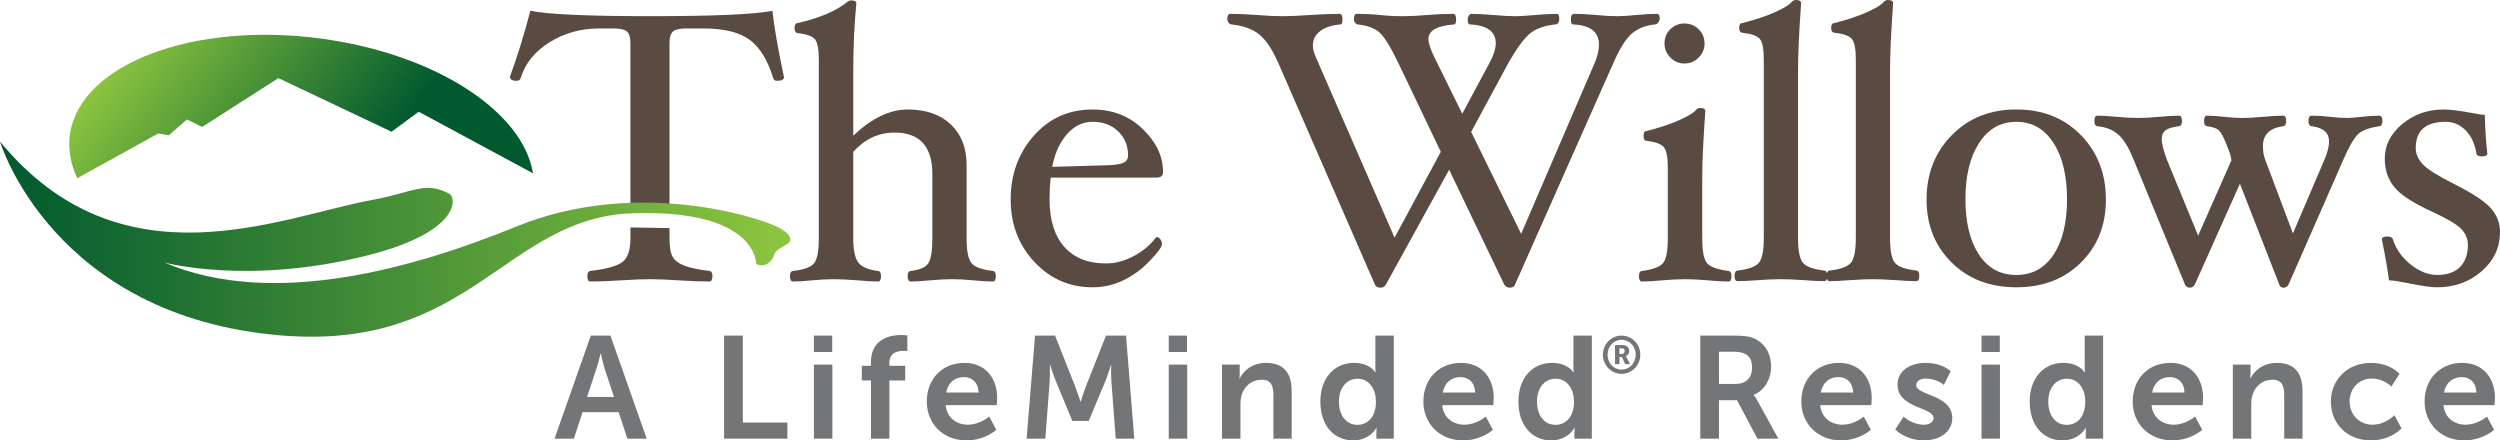 <?xml version="1.0" encoding="UTF-8"?><!DOCTYPE svg  PUBLIC '-//W3C//DTD SVG 1.1//EN'  'http://www.w3.org/Graphics/SVG/1.1/DTD/svg11.dtd'><svg enable-background="new 0 0 470.927 82.953" style="height:100%;max-height:100%;max-width:100%;width:100%" version="1.1" viewBox="0 0 470.927 82.953" xml:space="preserve" xmlns="http://www.w3.org/2000/svg"><g display="none"><rect x="-208.87" y="-296.73" width="2520" height="667.57" display="inline" fill="#27AAE1"/></g><path d="m116.54 77.652h-6.805l-1.641 4.976h-3.635l6.832-19.41h3.691l6.836 19.41h-3.639l-1.639-4.976zm-3.414-11.072s-0.438 1.913-0.82 3.009l-1.723 5.192h5.084l-1.723-5.192c-0.355-1.096-0.764-3.009-0.764-3.009h-0.054z" fill="#737577"/><path d="m136.4 63.218h3.526v16.374h8.392v3.036h-11.918v-19.41z" fill="#737577"/><path d="m153.32 63.218h3.445v3.088h-3.445v-3.088zm0 5.467h3.472v13.943h-3.472v-13.943z" fill="#737577"/><path d="m164.06 71.664h-1.722v-2.76h1.722v-0.628c0-4.565 3.747-5.169 5.687-5.169 0.713 0 1.175 0.083 1.175 0.083v2.951s-0.298-0.053-0.711-0.053c-0.983 0-2.678 0.246-2.678 2.269v0.547h2.98v2.76h-2.98v10.964h-3.473v-10.964z" fill="#737577"/><path d="m181.66 68.357c4.019 0 6.178 2.924 6.178 6.615 0 0.41-0.081 1.34-0.081 1.34h-9.622c0.219 2.433 2.104 3.691 4.183 3.691 2.242 0 4.02-1.531 4.02-1.531l1.337 2.486s-2.131 1.994-5.602 1.994c-4.623 0-7.492-3.334-7.492-7.3-1e-3 -4.288 2.925-7.295 7.079-7.295zm2.678 5.579c-0.052-1.887-1.229-2.901-2.76-2.901-1.777 0-3.006 1.096-3.336 2.901h6.096z" fill="#737577"/><path d="m194.97 63.218h3.772l3.802 9.597c0.436 1.146 0.982 2.839 0.982 2.839h0.055s0.521-1.692 0.956-2.839l3.802-9.597h3.771l1.557 19.41h-3.498l-0.82-10.854c-0.082-1.286-0.027-3.009-0.027-3.009h-0.055s-0.573 1.889-1.039 3.009l-3.141 7.518h-3.09l-3.117-7.518c-0.467-1.12-1.065-3.036-1.065-3.036h-0.058s0.058 1.75-0.023 3.036l-0.824 10.854h-3.525l1.585-19.41z" fill="#737577"/><path d="m220.16 63.218h3.444v3.088h-3.444v-3.088zm0 5.467h3.473v13.943h-3.473v-13.943z" fill="#737577"/><path d="m230.19 68.685h3.336v1.614c0 0.519-0.054 0.957-0.054 0.957h0.054c0.601-1.176 2.133-2.898 4.948-2.898 3.087 0 4.837 1.611 4.837 5.304v8.967h-3.441v-8.257c0-1.695-0.438-2.843-2.214-2.843-1.862 0-3.228 1.176-3.747 2.843-0.19 0.574-0.246 1.203-0.246 1.858v6.398h-3.473v-13.943z" fill="#737577"/><path d="m255.03 68.357c3.063 0 4.021 1.777 4.021 1.777h0.053s-0.025-0.354-0.025-0.793v-6.124h3.471v19.41h-3.281v-1.148c0-0.521 0.055-0.903 0.055-0.903h-0.055s-1.176 2.377-4.373 2.377c-3.771 0-6.18-2.977-6.18-7.3 0-4.424 2.627-7.296 6.314-7.296zm0.656 11.672c1.805 0 3.5-1.314 3.5-4.401 0-2.161-1.147-4.289-3.471-4.289-1.914 0-3.501 1.557-3.501 4.314 1e-3 2.654 1.424 4.376 3.472 4.376z" fill="#737577"/><path d="m275.2 68.357c4.02 0 6.18 2.924 6.18 6.615 0 0.41-0.082 1.34-0.082 1.34h-9.625c0.222 2.433 2.106 3.691 4.187 3.691 2.239 0 4.018-1.531 4.018-1.531l1.339 2.486s-2.132 1.994-5.605 1.994c-4.618 0-7.488-3.334-7.488-7.3-2e-3 -4.288 2.922-7.295 7.076-7.295zm2.68 5.579c-0.056-1.887-1.229-2.901-2.76-2.901-1.779 0-3.008 1.096-3.336 2.901h6.096z" fill="#737577"/><path d="m292.34 68.357c3.063 0 4.019 1.777 4.019 1.777h0.057s-0.029-0.354-0.029-0.793v-6.124h3.471v19.41h-3.281v-1.148c0-0.521 0.057-0.903 0.057-0.903h-0.057s-1.173 2.377-4.373 2.377c-3.771 0-6.178-2.977-6.178-7.3-1e-3 -4.424 2.624-7.296 6.314-7.296zm0.657 11.672c1.803 0 3.497-1.314 3.497-4.401 0-2.161-1.147-4.289-3.472-4.289-1.914 0-3.498 1.557-3.498 4.314 1e-3 2.654 1.422 4.376 3.473 4.376z" fill="#737577"/><path d="m320.28 63.218h6.262c2.104 0 3.061 0.164 3.906 0.544 1.942 0.877 3.173 2.735 3.173 5.309 0 2.321-1.23 4.479-3.279 5.301v0.053s0.271 0.277 0.654 0.959l3.992 7.245h-3.936l-3.855-7.245h-3.392v7.245h-3.525v-19.411zm6.699 9.103c1.887 0 3.061-1.121 3.061-3.06 0-1.861-0.793-3.01-3.553-3.01h-2.681v6.069h3.173z" fill="#737577"/><path d="m346.4 68.357c4.017 0 6.177 2.924 6.177 6.615 0 0.41-0.082 1.34-0.082 1.34h-9.623c0.221 2.433 2.104 3.691 4.185 3.691 2.241 0 4.018-1.531 4.018-1.531l1.339 2.486s-2.13 1.994-5.604 1.994c-4.619 0-7.489-3.334-7.489-7.3-2e-3 -4.288 2.923-7.295 7.079-7.295zm2.68 5.579c-0.057-1.887-1.23-2.901-2.762-2.901-1.779 0-3.008 1.096-3.336 2.901h6.098z" fill="#737577"/><path d="m358.59 78.473s1.53 1.531 3.799 1.531c0.986 0 1.832-0.438 1.832-1.259 0-2.077-6.779-1.806-6.779-6.288 0-2.596 2.324-4.1 5.331-4.1 3.142 0 4.674 1.584 4.674 1.584l-1.284 2.571s-1.284-1.204-3.417-1.204c-0.901 0-1.778 0.383-1.778 1.257 0 1.97 6.781 1.723 6.781 6.207 0 2.322-2.023 4.181-5.331 4.181-3.472 0-5.413-2.05-5.413-2.05l1.585-2.43z" fill="#737577"/><path d="m373.26 63.218h3.444v3.088h-3.444v-3.088zm0 5.467h3.473v13.943h-3.473v-13.943z" fill="#737577"/><path d="m388.65 68.357c3.061 0 4.018 1.777 4.018 1.777h0.055s-0.027-0.354-0.027-0.793v-6.124h3.471v19.41h-3.279v-1.148c0-0.521 0.055-0.903 0.055-0.903h-0.055s-1.176 2.377-4.375 2.377c-3.771 0-6.178-2.977-6.178-7.3-1e-3 -4.424 2.624-7.296 6.315-7.296zm0.657 11.672c1.803 0 3.499-1.314 3.499-4.401 0-2.161-1.15-4.289-3.474-4.289-1.913 0-3.498 1.557-3.498 4.314 0 2.654 1.422 4.376 3.473 4.376z" fill="#737577"/><path d="m408.82 68.357c4.018 0 6.177 2.924 6.177 6.615 0 0.41-0.081 1.34-0.081 1.34h-9.623c0.219 2.433 2.105 3.691 4.182 3.691 2.242 0 4.02-1.531 4.02-1.531l1.34 2.486s-2.134 1.994-5.604 1.994c-4.62 0-7.49-3.334-7.49-7.3-2e-3 -4.288 2.923-7.295 7.079-7.295zm2.678 5.579c-0.054-1.887-1.23-2.901-2.76-2.901-1.778 0-3.008 1.096-3.336 2.901h6.096z" fill="#737577"/><path d="m420.6 68.685h3.333v1.614c0 0.519-0.054 0.957-0.054 0.957h0.054c0.604-1.176 2.135-2.898 4.949-2.898 3.089 0 4.84 1.611 4.84 5.304v8.967h-3.445v-8.257c0-1.695-0.437-2.843-2.213-2.843-1.861 0-3.228 1.176-3.746 2.843-0.191 0.574-0.245 1.203-0.245 1.858v6.398h-3.473v-13.943z" fill="#737577"/><path d="m446.64 68.357c3.637 0 5.36 2.077 5.36 2.077l-1.531 2.38s-1.449-1.506-3.636-1.506c-2.57 0-4.238 1.941-4.238 4.319 0 2.352 1.697 4.376 4.348 4.376 2.352 0 4.1-1.78 4.1-1.78l1.34 2.463s-1.996 2.267-5.742 2.267c-4.617 0-7.57-3.254-7.57-7.3-2e-3 -3.962 2.951-7.296 7.569-7.296z" fill="#737577"/><path d="m463.8 68.357c4.02 0 6.18 2.924 6.18 6.615 0 0.41-0.084 1.34-0.084 1.34h-9.619c0.219 2.433 2.102 3.691 4.182 3.691 2.242 0 4.018-1.531 4.018-1.531l1.339 2.486s-2.132 1.994-5.604 1.994c-4.619 0-7.49-3.334-7.49-7.3-1e-3 -4.288 2.923-7.295 7.078-7.295zm2.679 5.579c-0.054-1.887-1.23-2.901-2.761-2.901-1.775 0-3.006 1.096-3.336 2.901h6.097z" fill="#737577"/><path d="m305.45 63.218c1.965 0 3.535 1.601 3.535 3.596 0 1.994-1.57 3.604-3.535 3.604-1.936 0-3.506-1.61-3.506-3.604 0-1.996 1.571-3.596 3.506-3.596zm0 6.405c1.512 0 2.672-1.237 2.672-2.81 0-1.563-1.16-2.8-2.672-2.8-1.482 0-2.632 1.237-2.632 2.8 0 1.573 1.15 2.81 2.632 2.81zm-1.226-4.626h1.492c0.705 0 1.178 0.449 1.178 1.137 0 0.56-0.383 0.867-0.638 0.936v0.018s0.038 0.039 0.128 0.208l0.68 1.295h-0.926l-0.609-1.325h-0.47v1.325h-0.835v-3.594zm1.296 1.679c0.322 0 0.519-0.208 0.519-0.542 0-0.343-0.196-0.527-0.51-0.527h-0.47v1.069h0.461z" fill="#747578"/><path d="m187.59 52.014c0 0.676-0.192 1.015-0.581 1.015-0.967 0-2.162-0.069-3.587-0.219-1.552-0.143-2.906-0.217-4.072-0.217-1.214 0-2.608 0.074-4.186 0.217-1.432 0.149-2.633 0.219-3.604 0.219-0.391 0-0.582-0.339-0.582-1.015 0-0.604 0.191-0.929 0.58-0.978 1.672-0.191 2.768-0.664 3.289-1.413 0.521-0.747 0.781-2.322 0.781-4.713v-12.108c0-5.218-2.374-7.831-7.12-7.831-3.005 0-5.597 1.213-7.777 3.627v16.312c0 2.177 0.313 3.687 0.946 4.53 0.629 0.847 1.864 1.377 3.704 1.596 0.389 0.049 0.581 0.374 0.581 0.978 0 0.676-0.192 1.015-0.578 1.015-0.988 0-2.278-0.069-3.869-0.219-1.784-0.143-3.269-0.217-4.449-0.217-1.207 0-2.584 0.074-4.129 0.217-1.377 0.149-2.561 0.219-3.552 0.219-0.388 0-0.579-0.339-0.579-1.015 0-0.604 0.191-0.929 0.579-0.978 2.03-0.219 3.347-0.694 3.952-1.43 0.604-0.737 0.906-2.301 0.906-4.694v-33.644c0-1.953-0.236-3.235-0.707-3.839-0.471-0.602-1.565-1.001-3.281-1.194-0.387-0.051-0.578-0.357-0.578-0.925 0-0.641 0.191-0.959 0.578-0.959 4.118-0.966 7.166-2.25 9.143-3.844 0.361-0.291 0.662-0.434 0.902-0.434 0.675 0 1.012 0.191 1.012 0.579-0.389 3.964-0.581 8.167-0.581 12.613v12.288c3.467-3.286 6.888-4.93 10.255-4.93 3.445 0 6.154 0.943 8.131 2.829 1.975 1.884 2.966 4.42 2.966 7.611v13.847c0 2.368 0.308 3.92 0.923 4.657 0.615 0.738 1.949 1.229 4.004 1.469 0.387 0.049 0.58 0.374 0.58 0.978z" fill="#5A4B42"/><path d="m219.09 32.44c0 0.678-0.437 1.017-1.306 1.017h-19.863c-0.145 1.305-0.219 2.659-0.219 4.061 0 3.89 0.926 6.878 2.775 8.967 1.848 2.094 4.475 3.139 7.883 3.139 1.715 0 3.443-0.459 5.184-1.379 1.738-0.918 3.141-2.089 4.203-3.517l0.182-0.069c0.219 0 0.43 0.132 0.635 0.395 0.205 0.268 0.309 0.583 0.309 0.945 0 0.505-0.773 1.565-2.321 3.171-1.545 1.609-3.224 2.834-5.038 3.678-1.811 0.846-3.709 1.271-5.69 1.271-4.349 0-8.01-1.596-10.982-4.785-2.971-3.188-4.458-7.104-4.458-11.743 0-4.738 1.456-8.748 4.367-12.036 2.912-3.286 6.604-4.93 11.073-4.93 3.747 0 6.895 1.229 9.444 3.682 2.547 2.449 3.822 5.161 3.822 8.133zm-6.596-3.189c0-1.812-0.624-3.315-1.868-4.512-1.246-1.197-2.846-1.794-4.804-1.794-1.861 0-3.472 0.777-4.84 2.338-1.364 1.557-2.289 3.606-2.771 6.145l10.076-0.291c1.522-0.027 2.604-0.17 3.244-0.436 0.64-0.264 0.963-0.749 0.963-1.45z" fill="#5A4B42"/><path d="m312.64 3.465c0 0.284-0.091 0.544-0.271 0.784-0.181 0.233-0.383 0.353-0.6 0.353-1.789 0.171-3.25 0.747-4.385 1.732-1.136 0.982-2.311 2.859-3.516 5.628l-18.486 41.645c-0.121 0.388-0.457 0.583-1.015 0.583-0.437 0-0.774-0.195-1.015-0.583l-10.377-21.633-11.917 21.633c-0.24 0.388-0.578 0.583-1.015 0.583-0.532 0-0.879-0.195-1.051-0.583l-18.158-41.645c-1.137-2.599-2.334-4.414-3.592-5.446-1.255-1.033-3.006-1.669-5.254-1.914-0.193 0-0.374-0.099-0.543-0.302-0.172-0.203-0.254-0.431-0.254-0.694 0-0.666 0.193-0.996 0.579-0.996 1.621 0 3.313 0.072 5.079 0.217 1.644 0.146 3.194 0.219 4.644 0.219 1.476 0 3.216-0.074 5.222-0.219 2.103-0.145 3.965-0.217 5.586-0.217 0.386 0 0.578 0.33 0.578 0.996 0 0.664-0.122 0.996-0.362 0.996-1.618 0.123-2.892 0.535-3.823 1.241-0.93 0.703-1.396 1.625-1.396 2.767 0 0.583 0.192 1.312 0.58 2.186l14.816 33.974 8.707-16.175-7.951-16.632c-1.425-2.988-2.596-4.914-3.514-5.774-0.918-0.862-2.309-1.39-4.168-1.586-0.171 0-0.332-0.099-0.489-0.302-0.159-0.203-0.236-0.431-0.236-0.694 0-0.666 0.17-0.996 0.507-0.996 1.617 0 3.105 0.072 4.458 0.217 1.308 0.146 2.695 0.219 4.168 0.219 1.448 0 2.985-0.074 4.603-0.219 1.668-0.145 3.311-0.217 4.93-0.217 0.386 0 0.58 0.33 0.58 0.996 0 0.664-0.122 0.996-0.363 0.996-3.237 0.222-4.857 1.144-4.857 2.771 0 0.729 0.375 1.863 1.126 3.392l5.251 10.66 5.225-9.753c0.726-1.384 1.09-2.55 1.09-3.5 0-2.232-1.621-3.424-4.858-3.569-0.292 0-0.437-0.332-0.437-0.996 0-0.237 0.072-0.463 0.219-0.678 0.145-0.212 0.289-0.318 0.436-0.318 1.159 0 2.586 0.072 4.276 0.217 1.618 0.146 2.948 0.219 3.987 0.219 0.747 0 1.846-0.06 3.298-0.185 1.838-0.168 3.37-0.251 4.603-0.251 0.289 0 0.436 0.284 0.436 0.855 0 0.759-0.264 1.137-0.797 1.137-1.885 0.196-3.402 0.717-4.548 1.568-1.15 0.851-2.581 2.781-4.298 5.792l-6.955 12.882 9.415 19.198 13.931-32.371c0.482-1.19 0.726-2.283 0.726-3.279 0-2.38-1.62-3.646-4.858-3.791-0.289 0-0.434-0.332-0.434-0.996 0-0.666 0.217-0.996 0.653-0.996 1.181 0 2.585 0.072 4.202 0.217 1.499 0.146 2.756 0.219 3.771 0.219 1.06 0 2.292-0.074 3.695-0.219 1.448-0.145 2.751-0.217 3.909-0.217 0.337-1e-3 0.507 0.283 0.507 0.854z" fill="#5A4B42"/><path d="m326.16 52.014c0 0.676-0.192 1.015-0.579 1.015-0.99 0-2.261-0.069-3.807-0.219-1.734-0.143-3.189-0.217-4.367-0.217-1.201 0-2.646 0.074-4.33 0.217-1.521 0.149-2.781 0.219-3.771 0.219-0.385 0-0.578-0.339-0.578-1.015 0-0.604 0.193-0.929 0.578-0.978 2.055-0.268 3.377-0.761 3.97-1.484 0.594-0.725 0.889-2.267 0.889-4.633v-13.392c0-1.93-0.247-3.196-0.744-3.8-0.493-0.602-1.575-1-3.244-1.194-0.388 0-0.581-0.318-0.581-0.961 0-0.59 0.193-0.888 0.579-0.888 2.529-0.65 4.602-1.347 6.216-2.084 1.611-0.736 2.626-1.347 3.036-1.831 0.241-0.291 0.505-0.434 0.796-0.434 0.674 0 1.012 0.191 1.012 0.581-0.389 5.412-0.582 9.618-0.582 12.613v11.381c0 2.368 0.295 3.917 0.889 4.639 0.594 0.727 1.939 1.22 4.041 1.487 0.385 0.049 0.577 0.374 0.577 0.978zm-5.072-43.824c0 1.017-0.37 1.9-1.108 2.647-0.734 0.75-1.623 1.125-2.662 1.125s-1.928-0.376-2.665-1.125c-0.735-0.747-1.105-1.63-1.105-2.647 0-1.063 0.36-1.955 1.087-2.679 0.726-0.727 1.62-1.088 2.684-1.088 1.039 0 1.928 0.362 2.662 1.088 0.737 0.724 1.107 1.616 1.107 2.679z" fill="#5A4B42"/><path d="m344.21 51.942c0 0.676-0.192 1.017-0.581 1.017-0.99 0-2.259-0.064-3.807-0.182-1.741-0.125-3.202-0.185-4.386-0.185-1.159 0-2.597 0.06-4.313 0.185-1.545 0.117-2.815 0.182-3.804 0.182-0.388 0-0.58-0.341-0.58-1.017 0-0.604 0.192-0.932 0.58-0.979 2.052-0.242 3.39-0.731 4.003-1.467 0.617-0.735 0.925-2.287 0.925-4.653v-33.646c0-1.958-0.24-3.235-0.726-3.839-0.482-0.604-1.594-1.003-3.332-1.194-0.389-0.051-0.58-0.359-0.58-0.927 0-0.59 0.191-0.885 0.58-0.885 2.536-0.655 4.615-1.347 6.235-2.084 1.617-0.738 2.632-1.36 3.042-1.868 0.241-0.266 0.51-0.4 0.799-0.4 0.678 0 1.015 0.193 1.015 0.581-0.385 5.412-0.578 9.615-0.578 12.612v31.645c0 2.368 0.299 3.923 0.907 4.658 0.603 0.735 1.942 1.225 4.021 1.467 0.388 0.048 0.58 0.376 0.58 0.979z" fill="#5A4B42"/><path d="m361.54 51.942c0 0.676-0.193 1.017-0.578 1.017-0.994 0-2.263-0.064-3.808-0.182-1.74-0.125-3.201-0.185-4.388-0.185-1.157 0-2.597 0.06-4.313 0.185-1.545 0.117-2.813 0.182-3.804 0.182-0.386 0-0.581-0.341-0.581-1.017 0-0.604 0.195-0.932 0.581-0.979 2.054-0.242 3.389-0.731 4.007-1.467 0.613-0.735 0.924-2.287 0.924-4.653v-33.646c0-1.958-0.244-3.235-0.726-3.839-0.485-0.604-1.597-1.003-3.335-1.194-0.389-0.051-0.58-0.359-0.58-0.927 0-0.59 0.191-0.885 0.58-0.885 2.537-0.655 4.615-1.347 6.235-2.084 1.617-0.738 2.632-1.36 3.041-1.868 0.245-0.265 0.51-0.399 0.8-0.399 0.677 0 1.014 0.193 1.014 0.581-0.385 5.412-0.581 9.615-0.581 12.612v31.645c0 2.368 0.304 3.923 0.909 4.658 0.603 0.735 1.943 1.225 4.024 1.467 0.386 0.047 0.579 0.375 0.579 0.978z" fill="#5A4B42"/><path d="m396.69 37.589c0 4.808-1.565 8.765-4.7 11.87-3.132 3.104-7.19 4.658-12.175 4.658s-9.047-1.559-12.191-4.677c-3.145-3.117-4.717-7.067-4.717-11.852 0-4.858 1.584-8.9 4.753-12.126s7.22-4.84 12.155-4.84c4.961 0 9.012 1.609 12.156 4.821 3.145 3.216 4.719 7.265 4.719 12.146zm-7.324-0.071c0-4.425-0.849-7.958-2.554-10.604-1.702-2.647-4.042-3.968-7.012-3.968-2.951 0-5.282 1.331-6.997 3.987-1.717 2.659-2.574 6.187-2.574 10.586 0 4.369 0.846 7.847 2.536 10.42 1.692 2.573 4.036 3.857 7.035 3.857 2.994 0 5.337-1.272 7.03-3.823 1.693-2.549 2.536-6.037 2.536-10.455z" fill="#5A4B42"/><path d="m448.78 22.8c0 0.604-0.195 0.929-0.581 0.978-1.982 0.291-3.34 0.809-4.078 1.559-0.737 0.75-1.614 2.271-2.626 4.57l-10.406 23.7c-0.217 0.388-0.53 0.583-0.942 0.583-0.386 0-0.65-0.195-0.795-0.583l-7.418-18.998-8.496 18.998c-0.242 0.388-0.555 0.583-0.943 0.583-0.434 0-0.734-0.195-0.903-0.583l-9.753-23.701c-0.846-2.094-1.765-3.595-2.752-4.506-0.994-0.911-2.322-1.453-3.988-1.623-0.385-0.046-0.581-0.378-0.581-0.996 0-0.664 0.19-0.994 0.566-0.994 0.964 0 2.146 0.067 3.557 0.215 1.575 0.145 2.949 0.216 4.123 0.216 1.151 0 2.503-0.071 4.054-0.216 1.422-0.148 2.629-0.215 3.621-0.215 0.385 0 0.581 0.33 0.581 0.994 0 0.618-0.196 0.95-0.581 0.996-1.208 0.15-2.049 0.406-2.521 0.768-0.476 0.362-0.713 0.929-0.713 1.702 0 0.775 0.328 2.057 0.987 3.853l5.876 14.289 6.276-14.215-0.235-1.139c-0.119-0.27-0.268-0.646-0.436-1.132-0.604-1.628-1.124-2.695-1.558-3.196-0.437-0.496-1.22-0.807-2.355-0.929-0.388-0.046-0.581-0.378-0.581-0.996 0-0.664 0.193-0.994 0.581-0.994 0.87 0 1.919 0.067 3.15 0.215 1.313 0.145 2.461 0.216 3.442 0.216 1.145 0 2.488-0.071 4.031-0.216 1.465-0.148 2.697-0.215 3.685-0.215 0.39 0 0.583 0.334 0.583 1.013 0 0.604-0.193 0.929-0.583 0.978-2.526 0.343-3.791 1.582-3.791 3.712 0 0.98 0.129 1.81 0.386 2.497l5.258 13.978 5.75-13.464c0.704-1.547 1.055-2.838 1.055-3.872 0-1.619-1.088-2.568-3.269-2.852-0.409-0.048-0.614-0.374-0.614-0.978 0-0.678 0.193-1.013 0.578-1.013 1.04 0 2.193 0.067 3.458 0.215 1.235 0.145 2.343 0.216 3.325 0.216 0.53 0 1.322-0.06 2.379-0.18 1.439-0.168 2.636-0.251 3.59-0.251 0.405 0 0.607 0.335 0.607 1.013z" fill="#5A4B42"/><path d="m470.93 43.676c0 2.952-1.158 5.429-3.475 7.432-2.316 2.007-5.115 3.01-8.395 3.01-1.158 0-2.942-0.256-5.354-0.764-1.813-0.362-3.042-0.544-3.692-0.544-0.196-1.688-0.642-4.261-1.341-7.718 0-0.364 0.353-0.546 1.052-0.546 0.581 0 0.93 0.195 1.051 0.583 0.557 1.787 1.656 3.346 3.299 4.674 1.644 1.33 3.336 1.992 5.077 1.992 1.811 0 3.217-0.493 4.22-1.485 1.002-0.988 1.506-2.379 1.506-4.166 0-1.137-0.418-2.14-1.25-3.012-0.834-0.869-2.641-1.943-5.422-3.224-3.646-1.667-6.06-3.237-7.23-4.715-1.172-1.471-1.756-3.235-1.756-5.287 0-2.539 1.099-4.72 3.297-6.544 2.199-1.826 4.799-2.739 7.792-2.739 1.257 0 3.021 0.219 5.292 0.652 1.259 0.242 2.081 0.364 2.467 0.364 0.072 2.85 0.229 5.28 0.473 7.284 0 0.362-0.353 0.544-1.051 0.544-0.609 0-0.945-0.193-1.019-0.579-0.265-1.764-0.927-3.198-1.985-4.296-1.06-1.1-2.324-1.648-3.794-1.648-3.759 0-5.638 1.642-5.638 4.927 0 1.114 0.445 2.138 1.337 3.083 0.888 0.941 2.825 2.163 5.81 3.662 3.56 1.79 5.902 3.334 7.035 4.639 1.128 1.304 1.694 2.777 1.694 4.421z" fill="#5A4B42"/><linearGradient id="c" x1="65.907" x2="25.5" y1="36.46" y2="5.032" gradientUnits="userSpaceOnUse"><stop stop-color="#00592F" offset="0"/><stop stop-color="#8DC63F" offset="1"/></linearGradient><path d="m29.817 25.133l1.98 0.349 3.418-2.977 2.878 1.402 14.351-9.191 21.314 10.1 5.125-3.768 21.508 11.599c-1.835-11.625-18.396-22.498-39.92-25.378-24.086-3.221-45.251 4.785-47.271 17.879-0.438 2.835 0.061 5.676 1.349 8.42l15.268-8.435z" fill="url(#c)"/><linearGradient id="b" x1="101.16" x2="101.16" y1="37.264" y2="37.264" gradientUnits="userSpaceOnUse"><stop stop-color="#83C341" offset="0"/><stop stop-color="#48A748" offset="1"/></linearGradient><path d="m101.16 37.264" fill="url(#b)"/><g fill="#5A4B42"><path d="m145.5 2.031c-3.288 0.676-10.965 1.015-23.033 1.015-11.752 0-19.275-0.339-22.563-1.015-1.209 4.614-2.489 8.746-3.841 12.394 0 0.533 0.408 0.798 1.23 0.798 0.41 0 0.677-0.18 0.799-0.542 0.844-2.755 2.656-4.997 5.437-6.726 2.778-1.728 5.874-2.59 9.279-2.59h2.827c1.209 0 2.031 0.191 2.465 0.579 0.436 0.387 0.651 1.111 0.651 2.174v30.167l7.36 0.612v-30.778c0-1.063 0.217-1.787 0.65-2.174 0.437-0.388 1.244-0.579 2.429-0.579h3.408c3.792 0 6.657 0.706 8.589 2.119 1.934 1.414 3.421 3.823 4.458 7.231 0.097 0.339 0.341 0.507 0.726 0.507 0.871 0 1.307-0.228 1.307-0.687-1.114-5.198-1.836-9.364-2.178-12.505z"/><path d="m133.62 51.036c-2.006-0.239-3.547-0.563-4.621-0.961-1.076-0.399-1.824-0.941-2.247-1.633-0.423-0.685-0.634-1.863-0.634-3.532v-1.943l-7.36-0.125v2.068c0 2.248-0.523 3.747-1.576 4.494-1.052 0.749-3.038 1.293-5.963 1.632-0.386 0.049-0.579 0.374-0.579 0.978 0 0.676 0.193 1.015 0.579 1.015 1.618 0 3.554-0.069 5.801-0.219 2.155-0.143 3.974-0.217 5.454-0.217 1.434 0 3.215 0.074 5.346 0.217 2.248 0.149 4.182 0.219 5.801 0.219 0.387 0 0.58-0.339 0.58-1.015-1e-3 -0.604-0.194-0.929-0.581-0.978z"/></g><linearGradient id="a" x2="148.88" y1="45.044" y2="45.044" gradientUnits="userSpaceOnUse"><stop stop-color="#00592F" offset="0"/><stop stop-color="#8DC63F" offset="1"/></linearGradient><path d="m0 26.662s9.879 32.999 53.043 36.529c35.728 2.924 42.159-22.251 66.217-23.023 23.456-0.749 23.176 9.536 23.176 9.536s1.194 0.757 2.427-0.239c1.23-0.998 0.478-1.713 2.068-2.682l1.602-0.976s1.629-1.238-2.197-3.113c-3.824-1.869-26.646-9.172-49.058-0.025-18.906 7.716-45.835 15.553-66.326 6.777 0 0 15.784 4.344 38.312-1.349 17.48-4.418 16.771-10.844 15.354-11.61-4.553-2.451-6.828-0.226-14.38 1.148-17.365 3.159-47.301 16.916-70.238-10.973z" fill="url(#a)"/></svg>